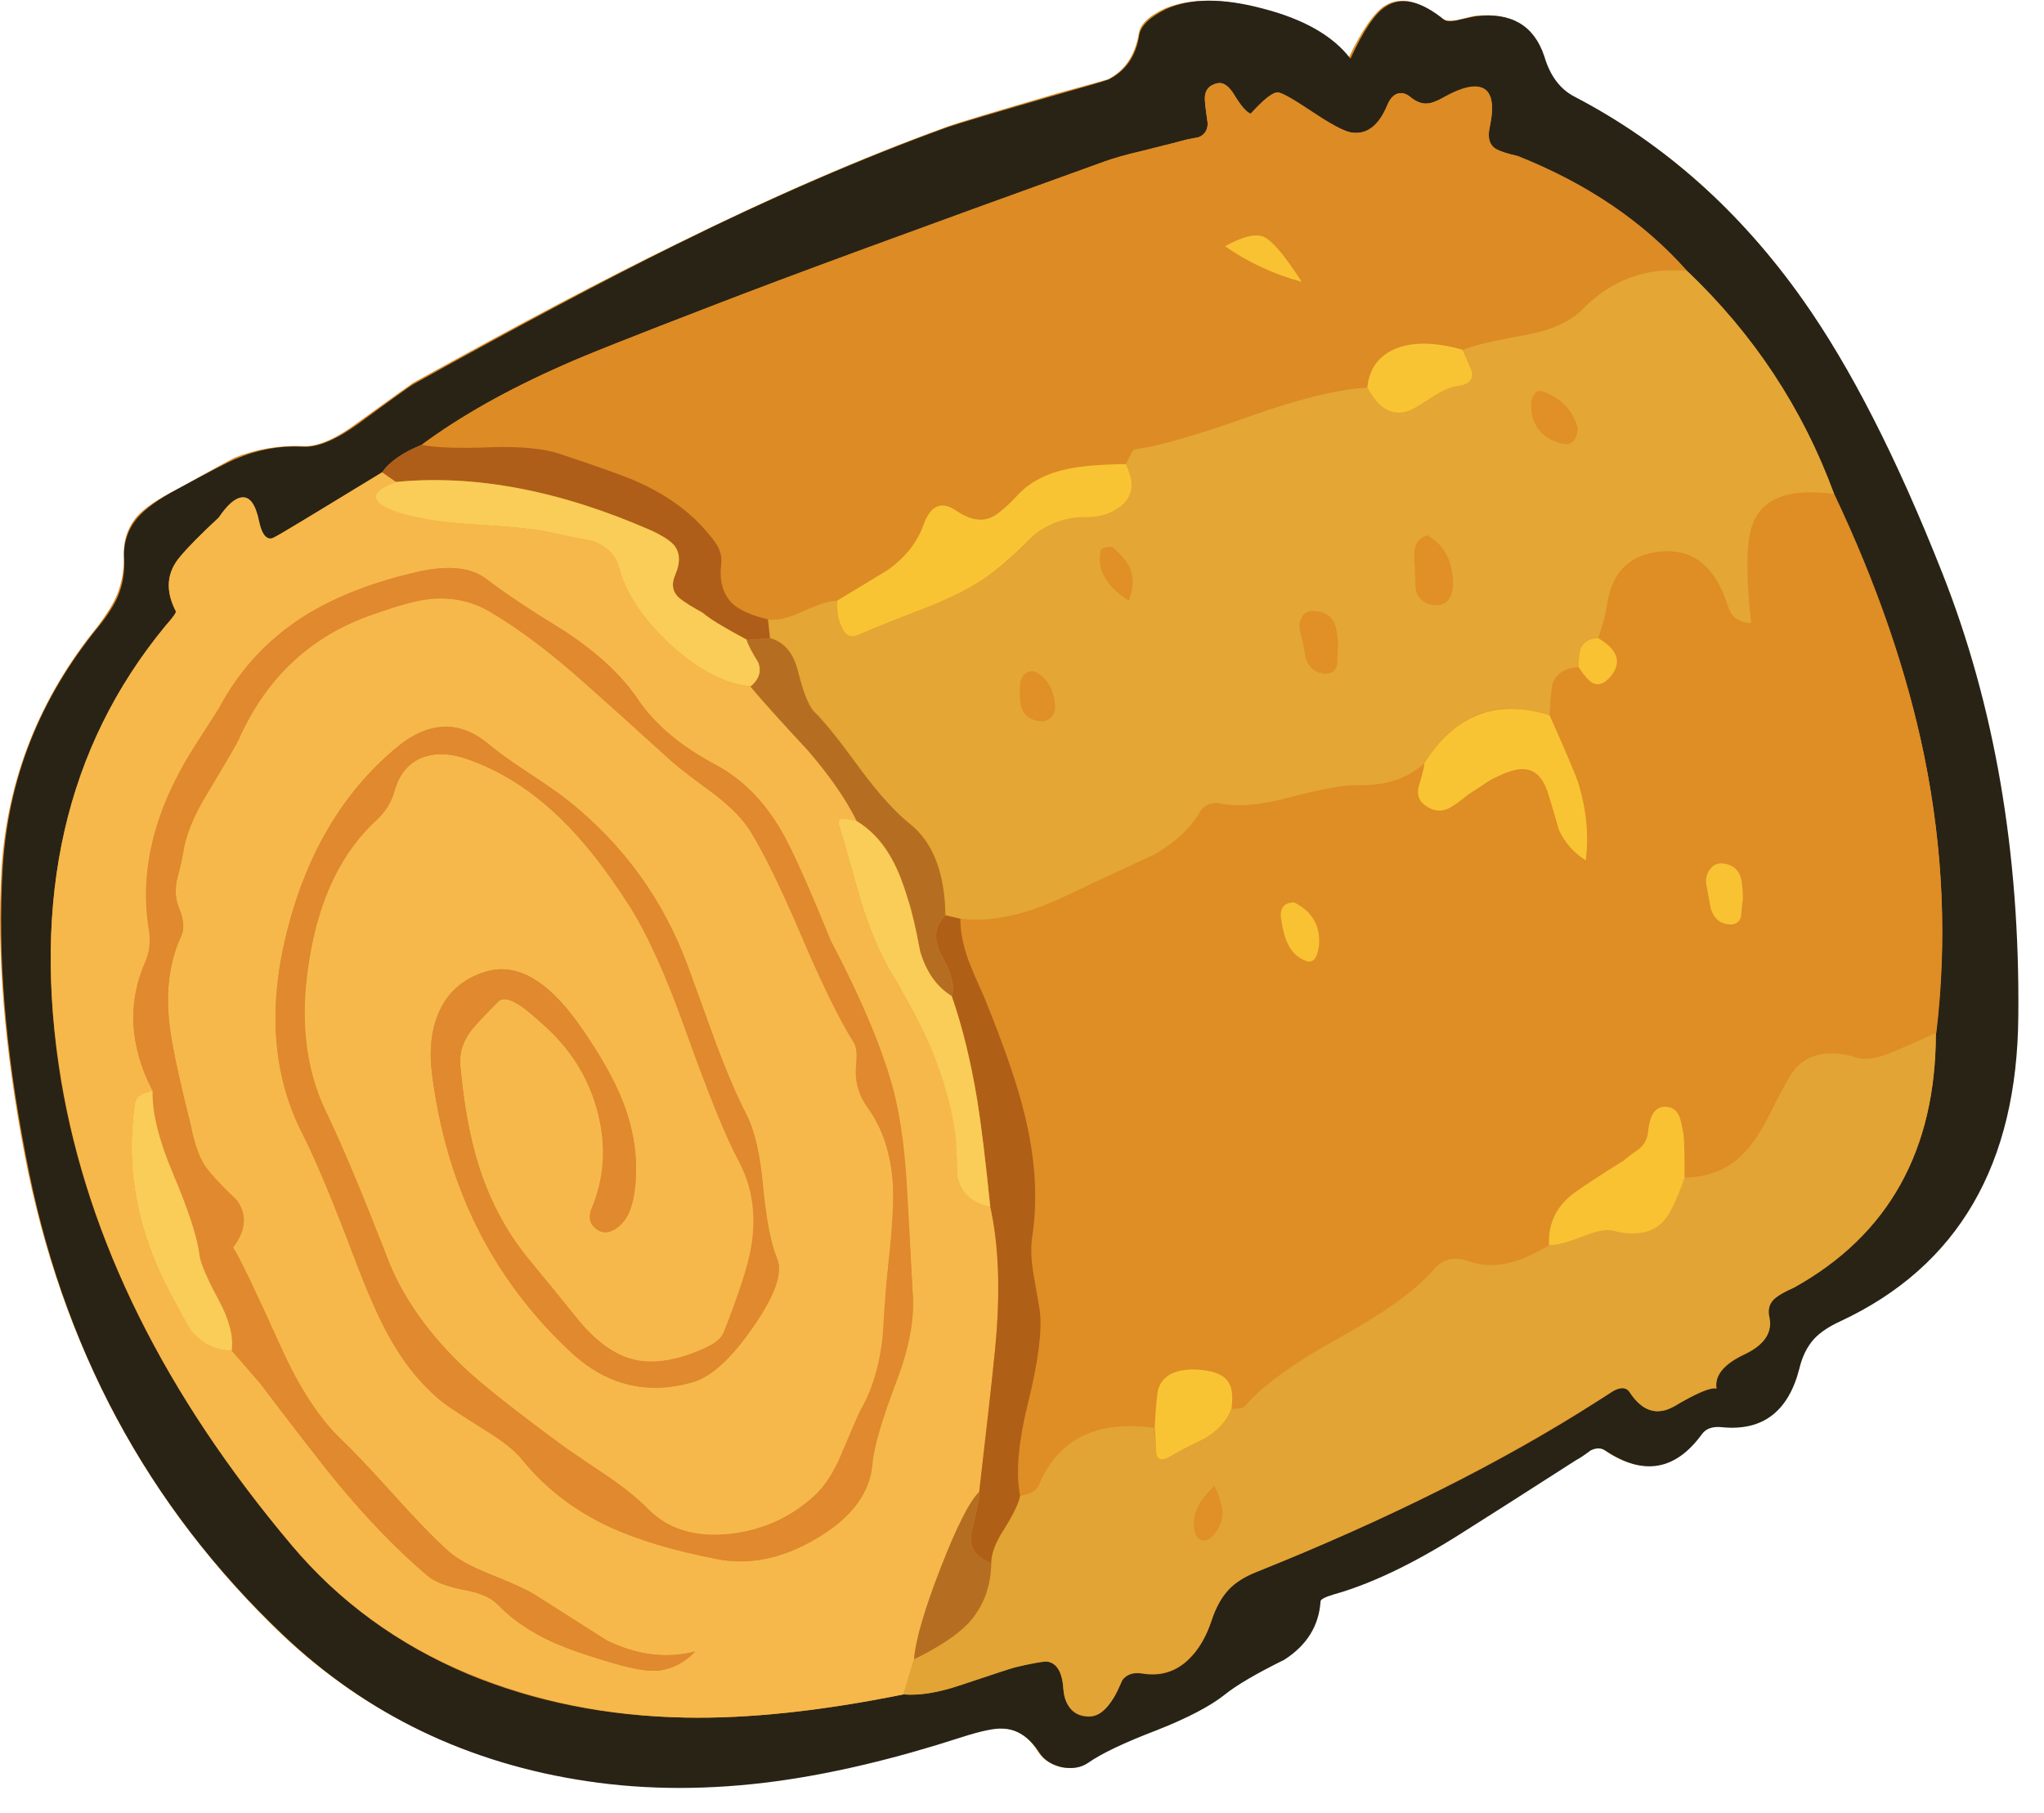 <svg xmlns="http://www.w3.org/2000/svg" xmlns:xlink="http://www.w3.org/1999/xlink" width="71" height="63" preserveAspectRatio="none"><defs><path id="a" fill="#DD8B25" d="M67.4 19.9q-2.35-6-4.8-9.5-3.3-4.65-7.95-7.05-.75-.4-1.05-1.4-.55-1.6-2.35-1.4-.05 0-.65.15-.35.05-.5-.05-1.2-.95-2-.45-.55.35-1.25 1.8Q45.95.85 43.8.3q-2.05-.55-3.35 0-.85.4-.9.9-.2 1.1-1.05 1.55-.15.05-1.8.5-3.25.95-3.8 1.15-4.4 1.6-9.45 4.1-3.6 1.75-9.1 4.8-.15.1-1.95 1.4-1.15.85-1.9.8-1.2-.05-2.35.4-.3.15-2 1.1-1 .5-1.4.95-.5.6-.45 1.45 0 .7-.25 1.3-.2.45-.65 1.05Q.35 25.5.05 30.2q-.25 4.4.8 9.9 1.9 9.95 8.95 16.7 4.4 4.15 10.55 5.05 3.15.5 6.6 0 2.95-.4 6.4-1.5 1.05-.35 1.45-.3.75 0 1.25.8.25.4.8.55.55.1.9-.15.7-.5 2.4-1.15 1.6-.65 2.35-1.25.6-.5 2.1-1.2 1.15-.75 1.25-2.05 0-.1.4-.2 1.95-.55 4.4-2.1 1.35-.85 4.05-2.6.2-.1.5-.35.3-.15.55.05 1.95 1.3 3.35-.6.2-.3.7-.25 2.1.2 2.65-2 .15-.65.55-1.05.3-.35.9-.6Q70 43 70.05 35.25q.1-8.45-2.65-15.35"/><path id="b" fill="#292316" d="M684.95 268.9q-3.65-2.95-6.05-1.35-1.65 1.05-3.65 5.4-2.7-3.55-9.1-5.2-6.2-1.65-10 .05-2.55 1.25-2.8 2.7-.5 3.25-3.15 4.6-.45.2-5.25 1.55-9.7 2.8-11.45 3.4-13.15 4.75-28.2 12.2-10.7 5.3-27.1 14.4-.5.25-5.8 4.15-3.45 2.5-5.7 2.4-3.6-.2-7 1.25-.95.35-6.1 3.15-2.9 1.55-4.1 2.95-1.55 1.8-1.4 4.3.1 2.05-.65 3.85-.6 1.4-2.05 3.2-9.1 11.15-9.9 25.1-.8 13.2 2.4 29.7 5.55 29.7 26.7 49.75 13.05 12.4 31.5 15.15 9.35 1.4 19.65 0 8.8-1.2 19.15-4.55 3.1-1 4.35-.9 2.2.1 3.75 2.5.75 1.15 2.35 1.5 1.6.3 2.7-.45 2.05-1.45 7.15-3.4 4.8-1.9 7.05-3.7 1.8-1.45 6.15-3.6 3.5-2.25 3.75-6.05 0-.3 1.3-.7 5.75-1.6 13.05-6.2 4.05-2.55 12.15-7.75.5-.25 1.5-1 .9-.45 1.6.05 5.85 3.9 9.95-1.75.65-.9 2.2-.7 6.2.55 7.9-6.1.45-1.9 1.55-3.1.95-1 2.7-1.8 18.3-8.55 18.45-31.7.25-25.35-7.9-45.95-7.05-17.85-14.45-28.3-9.75-13.8-23.65-21.05-2.25-1.15-3.15-4.2-1.6-4.8-7.05-4.15-.15 0-1.9.4-1.1.25-1.45-.05m-20.05 9.8q2-2.25 2.8-2.25.6 0 3.6 2.05 2.9 1.9 4 2.1 2.45.45 3.8-2.9.35-.85.95-1.1.7-.25 1.4.35.85.75 1.75.65.7-.05 1.8-.65 2.7-1.5 4-.9 1.4.65.7 3.95-.4 1.75.7 2.35.65.35 2.2.7 10.9 4.4 17.5 11.9 10.35 9.75 15.3 23.15 6.65 14 9.35 27.2 2.95 14.5 1.2 28.7 0 18.25-14.7 26.4-1.35.6-1.9 1.05-1 .75-.7 2.1.5 2.35-2.55 3.8-3.2 1.5-2.9 3.55-.85-.25-4.35 1.8-2.7 1.55-4.65-1.45-.5-.75-1.65-.15-.05 0-1.85 1.2-14.7 9.4-35.2 17.6-1.85.75-2.85 1.8-1.15 1.2-1.8 3.25-.85 2.55-2.35 4-2 1.95-4.8 1.5-1.4-.25-2.1.65-.55 1.3-.9 1.85-.65 1-1.1 1.35-.7.65-1.6.6-1.2-.05-1.85-.9-.55-.75-.65-1.8-.15-2.7-1.65-3-.55-.05-3.45.6-.3.05-5.65 1.85-3.4 1.15-5.85.95-12.9 2.6-22.65 2.4-12.1-.2-22.5-4.5-10.9-4.6-18.3-13.4-19.7-23.35-23.9-48.15-4.65-28.35 10.8-47.1.2-.25.75-.9.45-.5.35-.7-1.65-3.2.45-5.65 1.2-1.45 4-4.05 1.35-1.9 2.35-2.05 1.25-.2 1.8 2.5.4 1.9 1.3 1.75.3-.05 1.75-1 2.5-1.45 9.75-5.9 1.15-1.65 4.1-2.85 6-4.45 14.75-8.3 2.9-1.3 15.7-6.25 11.35-4.4 40.25-14.8 1.5-.55 4.05-1.15 3.2-.8 4.15-1.05.5-.15 1.65-.35.9-.35.95-1.4-.25-1.7-.3-2.5-.05-1.4 1.3-1.7.9-.2 1.75 1.2 1 1.7 1.7 2"/><path id="c" fill="#F6B84A" d="M560.25 318.45q-1.05.15-2.35 2.1-2.8 2.6-4 4.05-2.1 2.45-.45 5.65.1.2-1.1 1.55-15.5 18.85-10.75 47.15 4.1 24.65 23.85 48.15 7.4 8.8 18.35 13.35 10.4 4.3 22.45 4.55 9.8.2 22.65-2.4l1.1-3.65q.25-3.05 2.75-9.45 2.55-6.45 4.05-7.9 1.15-9.85 1.6-14.75.9-8.8-.5-14.9-2.95-.5-3.45-3.2.05-3.2-.15-4.45-.6-4.2-2.45-8.55-1.4-3.15-4.1-7.8-1.8-2.95-3.25-7.55-1.5-5.35-2.3-8-.2-.65.55-.65.4.05 1.3.25-1.65-3.35-5.05-7.3-4.05-4.35-5.95-6.65-4-.35-8.4-4.4-4.2-3.95-5.25-7.9-.5-2-2.85-2.8-.25-.1-4.4-.9-2.05-.45-7.85-.8-5-.3-7.8-1.25-1.9-.65-2.25-1.35-.4-.95 2.05-1.8l-1.45-1-9.7 5.9q-1.65.95-1.75.95-.9.15-1.3-1.75-.55-2.7-1.85-2.5m-2.3 21.9q3.15-5.95 8.8-9.55 4.9-3.05 12.1-4.65 4.5-1 6.8.75 2.65 2.05 8.3 5.55 4.95 3.3 7.35 6.85 2.55 3.9 8.1 6.9 4.75 2.5 7.6 8.25 1.65 3.25 4.35 9.95 5 9.55 6.6 15.85 1.05 4.25 1.35 10.4.2 3.4.55 10.25.35 3.9-1.65 9.2-2.3 6.05-2.5 8.55-.35 4.55-5.75 7.75-5.35 3.2-10.45 2.15-6.75-1.35-10.95-3.25-5.55-2.55-9.2-7.05-1.15-1.4-3.75-3-3.5-2.2-4.2-2.75-3.4-2.6-5.85-7.05-1.6-2.85-3.65-8.3-3.1-8.35-5.35-12.75-4.65-9.15-1.45-21.35 3.05-11.7 11-18.45 5.2-4.4 9.8-.55 1.35 1.15 4.1 2.95 2.95 1.95 4.2 2.95 8.55 6.85 12.35 17.1.95 2.6 2.85 7.85 1.65 4.5 3.25 7.65 1.25 2.4 1.7 7.35.5 5.2 1.45 7.5.95 2.2-2.55 7.2-3.4 4.9-6.3 5.65-7.05 1.95-12.5-3.1-12.2-11.35-14.45-29.05-.45-3.9.9-6.6 1.4-2.85 4.65-3.85 4.85-1.45 9.75 5.55 3.15 4.45 4.5 7.9 1.8 4.6 1.25 9.15-.35 2.8-1.75 3.9-1.25.95-2.25.15-1.05-.8-.4-2.2 1.9-4.55.6-9.7-1.3-5.2-5.3-8.9-4.1-4-5.15-2.65-1.7 1.7-2.55 2.7-1.45 1.75-1.3 3.8.55 6.25 2.05 10.8 1.8 5.45 5.3 9.6 1.7 2.05 5 6.15 2.75 3.3 5.6 4 2.8.7 6.7-.9 2.3-.9 2.75-2.05 2.3-6 2.8-8.7.85-4.95-1.25-8.9-2-3.75-5.5-13.5-3.15-8.75-5.95-13.15-3.55-5.55-7.1-8.95-4.5-4.4-9.8-6.2-2.5-.85-4.45-.15-2.25.85-3 3.6-.5 1.65-1.75 2.85-5.45 4.95-7 14.25-1.6 9.2 1.65 16 2.5 5.15 6.65 15.9 2.4 5.7 7.75 10.75 2.75 2.6 10.45 8.25.3.2 4.4 3 2.6 1.8 4.2 3.4 3.1 3.15 8.45 2.6 5-.55 8.7-3.9 1.7-1.55 2.9-4.4 1.65-4 1.9-4.45 1.9-3.2 2.4-7.75.3-5.15.55-7.6.65-5.4.5-8.15-.3-4.8-2.7-8.05-1.2-1.75-1.15-3.7.05-1.05.05-1.6.05-.95-.25-1.4-2.25-3.55-5.4-10.95-3.25-7.6-5.35-11-1.1-1.75-3.7-3.8-3-2.15-4.4-3.35-6-5.45-9.05-8.15-5.35-4.75-9.75-7.35-3.05-1.85-6.7-1.35-2 .25-6.15 1.75-9.15 3.4-13.35 12.8-.3.7-3.25 5.6-2.1 3.45-2.5 6.2-.15.95-.65 2.8-.3 1.65.25 2.9.75 1.75.2 2.9-1.95 4.25-1.1 9.9.5 3.25 2.1 9.65.55 2.75 1.45 4.2.9 1.3 3.35 3.65 1.6 2.2-.4 4.85 1 1.55 4.95 10.3 2.85 6.35 6.25 9.6 1.8 1.7 5.55 5.85 3.5 3.9 5.6 5.8 1.3 1.15 4.2 2.3 3.4 1.35 4.65 2.1 2.45 1.55 7.55 4.8 4.7 2.3 9.15 1.15-1.75 1.85-4.1 2-1.45.05-4.15-.7-4.3-1.25-6.5-2.25-3.5-1.6-5.75-3.95-1.05-1.05-3.5-1.5-2.6-.5-3.7-1.4-4.5-3.8-9.3-9.55-1.85-2.25-8.1-10.5-.6-.75-2.95-3.35-2.55-.05-4.25-2.2-.4-.5-2.2-3.9-5.05-9.55-3.6-19.5.1-1.05 1.85-1.35-3.6-6.95-.7-13.4.65-1.35.3-3.4-1.45-9.2 4.9-19.1z"/><path id="d" fill="#DF8D25" d="M696.2 337.85q-.15.45-.3 3.25 2.45 5.5 2.95 6.95 1.3 4.15.8 8.05-1.9-1.15-2.8-3.2-.1-.3-1-3.4-.7-2.5-2.2-2.8-1.1-.3-3.25.75-1.9 1.25-2.9 1.85-1.3 1.05-1.95 1.4-1.2.65-2.4-.15t-.8-2.2q.6-2.1.55-2.3-1.5 1.3-3.2 1.8-1.55.5-3.85.45-1.95-.05-7.1 1.3-4.45 1.2-7.25.55-.4-.05-.95.15-.6.25-.8.6-1.55 2.75-4.95 4.65-4.1 1.9-6.05 2.8-4.45 2.2-6.6 2.9-3.95 1.3-7.35.9 0 1.95.8 4.2.05.1 1.7 4.05 3.05 7.45 4.15 12 1.7 6.85.85 12.75-.25 1.7.15 4 .2 1.3.6 3.8.35 3.1-1.25 9.55-1.5 6.05-.85 9.5 1.6-.2 2.05-1.15 1.65-3.85 4.85-5.25 2.8-1.25 7.1-.65.2-3.6.4-4.1.7-2 3.8-1.95 2.35.1 3.2 1 .9.95.55 3.1.25-.05.8-.05.45-.05.6-.25 2.7-3.15 9.85-7.05 7.1-3.95 9.8-7.1 1.4-1.7 3.5-.9 2.1.75 4.4.15 1.7-.4 4.05-1.8-.25-3.3 2.65-5.4 1.6-1.2 5-3.35.5-.45 1.6-1.2.85-.7.95-1.8.25-2.6 1.75-2.6 1.1 0 1.55 1 .25.55.4 1.95.2 1.45.15 4.4 3.05-.05 5.3-1.8 1.85-1.55 3.35-4.5 2.15-4.35 2.95-5.2 2.15-2.15 6.2-.9 1.35.4 3.9-.7 1.45-.6 4.35-1.9 1.7-14.2-1.25-28.7-2.7-13.15-9.35-27.2-7.5-1-8.65 3.8-.7 2.75.05 9.6-1.5-.1-2.15-1.05 0-.05-.7-1.8-2-5.15-6.75-4.55-4.65.55-5.35 5.55-.2 1.15-.9 3.4 3.1 1.75 1.3 3.9-.95 1.2-1.9.75-.65-.3-1.45-1.65-2.2.2-2.7 1.8m-26.8 22.6q2.8 1.4 2.6 4.4-.25 2.05-1.3 1.7-1.3-.45-1.95-1.8-.45-.9-.7-2.65-.2-1.6 1.35-1.65m46.55-.4q-.1.6-.2 1.9-.3 1-1.55.75-1.2-.25-1.6-1.6-.3-1.7-.45-2.45-.15-.95.4-1.65.55-.75 1.55-.55 1.25.25 1.6 1.35.2.55.25 2.25"/><path id="e" fill="#E4A635" d="M699.2 299.05q-1.8 1.8-5.8 2.55-5.1.9-6.45 1.55.25.7.9 2.25.25 1.25-1.5 1.45-.9.1-2.3 1.05-1.9 1.2-2.35 1.4-2.8 1.35-4.7-2.25-4.5.25-12.1 2.95-8.25 2.95-12 3.45-.2.05-.45.6-.45.85-.5.95 1.45 2.85-.55 4.4-1.45 1.1-3.45 1.05-3.05-.05-5.5 1.95-2.6 2.6-4.2 3.8-2.3 1.75-6.65 3.55-4.95 1.9-7.3 2.95-1.15.55-1.8-.8-.55-1.15-.4-2.75-1.2 0-3.6 1.1-2.2 1.05-3.65.85l.25 1.95q2.15.6 2.85 3.35.85 3.45 1.75 4.3 1.5 1.45 4.7 5.9 2.85 3.9 5.15 5.7 3.6 2.75 3.7 9.5l1.55.35q3.4.4 7.35-.9 2.15-.7 6.6-2.9 1.95-.9 6.05-2.8 3.4-1.9 4.95-4.65.25-.35.8-.6.55-.2.95-.15 2.85.65 7.3-.55 5.15-1.35 7.05-1.3 2.3.05 3.85-.45 1.7-.5 3.2-1.8 4.8-7.7 13-5 .15-2.75.3-3.25.55-1.6 2.7-1.75 0-1.45.25-2 .45-.95 1.8-1 .75-2.25.9-3.4.7-5 5.35-5.55 4.75-.6 6.8 4.55.55 1.6.7 1.8.6.95 2.1 1.05-.75-6.85-.05-9.6 1.15-4.8 8.65-3.8-4.85-13.25-15.25-23.15-6.4-.6-10.95 4.1m-3.8 8.5q2.8 1.15 3.4 3.8-.25 1.85-1.65 1.5-3.05-.8-3.15-3.9 0-.75.35-1.2.35-.5 1.05-.2m-43.15 21.6q-1.8-1.2-2.45-2.4-.75-1.25-.4-2.85.05-.15.55-.25.5-.15.65 0 1.4 1.2 1.8 2.2.6 1.45-.15 3.3m29.7-5.35q.15-1 1.25-1.4 2.4 1.3 2.65 4.45.1 1.25-.3 2-.55.9-1.7.75-1.45-.2-1.75-1.5-.15-.45-.15-2.45-.1-1.25 0-1.85m-11.9 8.6q-.2-.85.15-1.45.35-.75 1.25-.7 1.45.05 2.05 1.1.4.8.45 2.45-.05.6-.1 2-.25 1.05-1.45.9-1.35-.2-1.8-1.65-.3-1.85-.55-2.65m-27.6 4.1q1.9.9 2.15 3.45.1.85-.45 1.35-.6.5-1.4.3-1.25-.25-1.6-1.35-.2-.65-.15-2.2.1-1.6 1.45-1.55"/><path id="f" fill="#DD8B25" d="M667.7 276.45q-.8 0-2.8 2.2-.65-.25-1.7-1.95-.85-1.4-1.75-1.2-1.35.3-1.3 1.7.05.8.3 2.5-.05 1.05-.95 1.4-1.15.2-1.65.35-1 .3-4.1 1.05-2.6.6-4.1 1.15-30.3 10.95-40.2 14.8-12.7 4.85-15.75 6.25-8.75 3.85-14.75 8.3 2.1.45 7.2.25 4.6-.15 7.15.7 6.15 2.05 7.95 2.85 4.25 1.9 6.85 4.75 1.15 1.3 1.4 1.75.65 1 .5 2.1-.3 2.6 1.1 4 1.2 1.15 3.75 1.7 1.45.2 3.65-.85 2.4-1.1 3.55-1.1 1.75-1.05 5.2-3.15 2.8-2 3.75-4.75 1.1-3 3.4-1.4 2 1.35 3.55.7 1-.4 2.9-2.45 1.9-1.95 5.1-2.6 2.05-.45 6-.5.15-.25.45-.95.25-.55.5-.6 3.75-.5 12-3.45 7.6-2.7 12.1-2.95.3-2.95 3-4.05 2.7-1.05 6.9.1 1.25-.55 6.45-1.5 4-.75 5.8-2.6 2.4-2.4 5.1-3.4 2.6-.95 5.9-.65-6.8-7.65-17.55-11.9-1.55-.35-2.2-.7-1.1-.6-.7-2.35.7-3.3-.7-4-1.3-.6-4 .9-1.1.65-1.75.7-.9.05-1.8-.7-.7-.55-1.35-.3-.6.25-1 1.1-1.35 3.3-3.8 2.9-1.1-.2-4-2.15-3-2-3.6-2m-5.45 15.95q2.8-1.55 4.05-.95 1.3.6 3.9 4.65-4.4-1.2-7.95-3.7"/><path id="g" fill="#E2A434" d="M727.75 376.55q-4.05-1.2-6.2.95-.8.8-2.95 5.15-1.5 3-3.35 4.55-2.25 1.75-5.35 1.8-1.2 3.5-2.2 4.55-1.75 1.85-5.25.9-1-.25-3.1.65-2.35.95-3.5.9-2.3 1.4-4.05 1.8-2.25.6-4.35-.15-2.15-.75-3.55.85-2.7 3.2-9.8 7.1-7.1 3.95-9.8 7.1-.15.2-.6.25l-.8.05q-.7 1.8-2.75 3.05-2.5 1.2-3.55 1.85-1.45.85-1.5-.55-.15-2.3-.2-2.4-8.9-1.25-11.95 5.9-.4.95-2 1.15-.15 1.15-1.65 3.45-1.35 2.05-1.3 3.55-.05 3.7-2.4 6.25-1.8 1.85-5.6 3.7l-1.1 3.65q2.5.2 5.9-.95 5.4-1.8 5.65-1.85 2.8-.7 3.4-.6 1.5.2 1.65 2.95.1 1.1.65 1.8.7.85 1.85.9.9.05 1.6-.55.5-.4 1.1-1.35.35-.6.9-1.85.7-.9 2.1-.7 2.8.45 4.8-1.5 1.5-1.45 2.35-4 .7-2.05 1.8-3.2 1.05-1.1 2.85-1.8 20.1-8.05 35.2-17.65.55-.3 1.85-1.15 1.15-.6 1.65.15 1.95 3 4.65 1.45 3.5-2.1 4.35-1.85-.3-2.05 2.9-3.55 3.1-1.45 2.6-3.8-.3-1.3.65-2.05.55-.45 1.9-1.05 14.7-8.2 14.7-26.4-2.85 1.3-4.3 1.9-2.55 1.1-3.9.65M661.15 421q.85 1.8.8 2.95-.05 1.3-1.15 2.35-.4.4-.9.3-.5-.15-.7-.65-.4-1.35.15-2.6.45-1.05 1.8-2.35"/><path id="h" fill="#AE5E18" d="M608.05 330.4q.8.7 2.25 1.5.75.45 2.35 1.35l2.4-.2-.2-1.95q-2.6-.6-3.75-1.7-1.4-1.45-1.1-4 .15-1.1-.5-2.1-.25-.45-1.4-1.75-2.6-2.85-6.85-4.75-1.8-.8-7.95-2.85-2.55-.85-7.15-.7-5.1.2-7.2-.25-2.95 1.2-4.1 2.85l1.45 1q12.45-1.15 26.5 5.1 1.75.8 2.35 1.55.85 1.15.1 2.95-.7 1.6.55 2.55.7.55 2.25 1.4"/><path id="i" fill="#E0892F" d="M566.7 330.8q-5.65 3.6-8.8 9.55l-2.4 3.75q-6.35 9.85-4.85 19.1.3 1.9-.35 3.35-2.85 6.5.75 13.45-.1 3.3 2.1 8.55 2.4 5.8 2.7 8.45.15 1.2 2 4.7 1.65 3.05 1.4 5.25.95 1.1 2.9 3.35 5.95 7.85 8.15 10.45 4.75 5.75 9.3 9.55 1.1.95 3.7 1.45 2.5.45 3.5 1.5 2.25 2.35 5.7 3.9 2.35 1.05 6.55 2.25 2.65.8 4.15.75 2.35-.15 4.1-2-4.5 1.15-9.2-1.15-5.1-3.25-7.55-4.8-1.2-.75-4.6-2.1-2.85-1.15-4.2-2.35-2.2-1.95-5.65-5.75-3.85-4.3-5.55-5.9-3.35-3.2-6.25-9.55-4-8.75-4.95-10.3 2-2.7.45-4.9-2.45-2.3-3.35-3.6-1-1.45-1.45-4.2-1.65-6.4-2.1-9.65-.85-5.6 1.05-9.9.55-1.2-.15-2.95-.55-1.25-.25-2.9.5-1.8.6-2.8.4-2.75 2.5-6.15 3-4.95 3.3-5.6 4.15-9.4 13.35-12.8 4.15-1.5 6.1-1.8 3.7-.45 6.75 1.35 4.4 2.6 9.75 7.4 3.05 2.7 9.05 8.15 1.35 1.15 4.35 3.35 2.6 2 3.7 3.8 2.15 3.45 5.35 10.95t5.4 11q.3.5.3 1.4 0 .5-.1 1.55 0 2.1 1.2 3.7 2.35 3.25 2.65 8.05.15 2.55-.45 8.15-.3 2.45-.6 7.6-.5 4.6-2.35 7.75-.2.4-1.95 4.5-1.15 2.8-2.85 4.35-3.7 3.35-8.75 3.9-5.35.55-8.45-2.6-1.55-1.6-4.2-3.4-2.95-1.9-4.4-2.95-7.7-5.7-10.4-8.25-5.35-5.05-7.75-10.75-4.2-10.75-6.7-15.95-3.25-6.75-1.65-15.95 1.6-9.3 7-14.25 1.3-1.15 1.8-2.85.75-2.8 3-3.6 1.9-.7 4.45.15 5.25 1.8 9.8 6.2 3.5 3.4 7.05 8.95 2.85 4.4 5.95 13.15 3.5 9.8 5.5 13.5 2.1 3.95 1.25 8.9-.45 2.75-2.8 8.7-.25.7-1.05 1.25-.5.3-1.65.8-3.9 1.55-6.7.85-2.85-.7-5.6-3.95l-5.05-6.15q-3.5-4.1-5.3-9.6-1.45-4.55-2-10.85-.2-2 1.25-3.75.85-1 2.6-2.75.6-.8 2.35.35.95.65 2.8 2.35 4 3.7 5.3 8.9 1.25 5.15-.65 9.7-.6 1.4.4 2.2 1.05.8 2.25-.15.9-.7 1.3-1.75.3-.8.5-2.2.55-4.5-1.25-9.1-1.35-3.45-4.5-7.95-4.95-7-9.75-5.5-3.25 1-4.65 3.85-1.35 2.7-.9 6.55 2.15 17.7 14.45 29.05 5.45 5.1 12.5 3.15 2.85-.8 6.3-5.7 3.45-4.95 2.55-7.15-1-2.35-1.5-7.55-.45-4.95-1.65-7.35-1.6-3.15-3.3-7.65l-2.85-7.8q-3.7-10.2-12.3-17.1-1.25-1-4.2-2.95-2.75-1.8-4.1-2.95-4.7-3.9-9.8.55-7.95 6.75-11 18.4-3.2 12.2 1.45 21.35 2.05 4.1 5.35 12.8 2.05 5.45 3.65 8.3 2.45 4.45 5.85 7.05.65.5 4.2 2.7 2.6 1.55 3.75 3 3.6 4.5 9.2 7.05 4.25 2 10.95 3.3 5.05 1 10.4-2.15 5.4-3.25 5.75-7.75.2-2.55 2.5-8.6 2.05-5.3 1.7-9.2 0-.05-.6-10.25-.35-6.2-1.35-10.35-1.55-6.3-6.55-15.85-2.75-6.7-4.35-9.95-2.85-5.75-7.6-8.3-5.4-2.85-8.1-6.85-2.4-3.55-7.4-6.9-5.65-3.45-8.3-5.5-2.25-1.75-6.8-.8-7.2 1.6-12.1 4.7"/><path id="j" fill="#B05F17" d="M632.9 366.05q1.55 2.9 1 4.1 1.65 4.7 2.65 10.8.6 3.65 1.35 11.05 1.35 6.05.5 14.85-.5 4.9-1.65 14.75.15.4-.75 3.95-.65 2.4 2 3.45 0-1.5 1.35-3.55 1.45-2.35 1.65-3.45-.7-3.45.8-9.55 1.6-6.45 1.25-9.55 0-.1-.65-3.8-.4-2.25-.15-3.95.9-5.9-.8-12.75-1.1-4.55-4.15-12.05-1.2-2.65-1.7-4-.8-2.25-.8-4.2l-1.55-.35q-1.75 1.7-.35 4.25"/><path id="k" fill="#F9CD57" d="M613.05 338.05q1.35-1.1.8-2.5-.95-1.55-1.2-2.35-1.6-.85-2.35-1.3-1.4-.8-2.25-1.5-1.55-.85-2.25-1.4-1.25-.95-.55-2.55.8-1.85-.1-3-.55-.7-2.35-1.55-14.25-6.25-26.5-5.05-2.45.85-2.05 1.8.3.7 2.2 1.35 2.85.95 7.8 1.25 5.8.35 7.9.8 1.4.3 4.4.9 2.35.8 2.85 2.8 1.05 3.95 5.25 7.9 4.4 4.05 8.4 4.4"/><path id="l" fill="#F9CD57" d="M633.9 370.15q-2.3-1.45-3.25-4.6-.7-3.75-1.3-5.5-.85-2.85-1.9-4.55-1.3-2.2-3.4-3.5-.9-.2-1.3-.25-.75 0-.55.65.8 2.65 2.3 8 1.45 4.6 3.25 7.55 2.75 4.7 4.1 7.85 1.8 4.35 2.4 8.5.2 1.25.2 4.45.5 2.7 3.45 3.25-.75-7.35-1.35-11.05-1-6.05-2.65-10.8"/><path id="m" fill="#B56E21" d="M619.65 340.7q-.85-.85-1.7-4.25-.7-2.8-2.9-3.4l-2.4.2q.25.8 1.2 2.3.55 1.4-.8 2.55 1.9 2.25 5.95 6.6 3.4 3.95 5.05 7.3 2.1 1.3 3.4 3.5 1.05 1.7 1.9 4.55.6 1.75 1.3 5.5.95 3.2 3.25 4.6.55-1.2-1-4.1-1.4-2.55.35-4.25-.1-6.6-3.7-9.5-2.25-1.8-5.15-5.7-3.2-4.4-4.75-5.9"/><path id="n" fill="#F9CD57" d="M551.05 380q-1.75.3-1.85 1.35-1.45 9.95 3.6 19.5 1.75 3.3 2.2 3.95 1.7 2.1 4.25 2.15.3-2.2-1.35-5.25-1.85-3.45-2-4.7-.3-2.65-2.75-8.45-2.2-5.2-2.1-8.55"/><path id="o" fill="#B56E21" d="M636.75 421.6q-1.5 1.45-4 7.9t-2.75 9.45q3.8-1.85 5.6-3.7 2.35-2.55 2.4-6.25-2.65-1.05-2-3.45.9-3.55.75-3.95"/><path id="p" fill="#F9C433" d="M682.35 348.35q-.4 1.4.8 2.15 1.2.8 2.4.15.65-.35 1.95-1.4.25-.15 1.45-.95.85-.6 1.45-.85 2.1-1.05 3.25-.75 1.5.3 2.2 2.8.95 3.15 1 3.4.9 2 2.8 3.2.5-3.95-.8-8.1-.5-1.45-2.95-6.95-8.25-2.6-13 5 .05.3-.55 2.3"/><path id="q" fill="#F8C233" d="M702.45 394.5q3.5.9 5.25-.95 1-1.05 2.2-4.55 0-3.65-.1-4.4-.25-1.5-.45-1.95-.4-1-1.5-1-1.5 0-1.75 2.65-.1 1.05-.95 1.75-1.1.75-1.6 1.2-3.45 2.15-5.05 3.3-2.85 2.1-2.65 5.45 1.15.05 3.5-.9 2.1-.85 3.1-.6"/><path id="r" fill="#F9C433" d="M662.9 413q.35-2.2-.55-3.1-.85-.9-3.2-1-3.1-.05-3.8 1.95-.2.5-.4 4.1.05.05.15 2.4.05 1.4 1.5.55 1.05-.65 3.55-1.85 2.05-1.25 2.75-3.05"/><path id="s" fill="#F8C233" d="M715.95 360.05q-.05-1.7-.25-2.25-.35-1.1-1.6-1.35-1-.2-1.55.55-.55.7-.4 1.6.15.75.45 2.45.4 1.4 1.6 1.65 1.25.25 1.55-.75.1-1.3.2-1.9"/><path id="t" fill="#F8C233" d="M669.4 360.45q-1.55.05-1.35 1.65.25 1.75.7 2.65.65 1.35 1.95 1.8 1.05.35 1.3-1.7.2-3-2.6-4.4"/><path id="u" fill="#F8C233" d="M698.9 336.05q.85 1.3 1.45 1.65.95.45 1.9-.7 1.75-2.15-1.3-3.95-1.35.05-1.8 1-.25.55-.25 2"/><path id="v" fill="#F9C433" d="M651.4 319.4q2-1.55.55-4.4-3.95.05-6 .5-3.2.65-5.1 2.6-1.9 2.05-2.9 2.45-1.55.65-3.55-.7-2.3-1.6-3.4 1.4-.95 2.75-3.75 4.75-3.45 2.1-5.2 3.15-.1 1.65.45 2.75.6 1.35 1.75.8 2.4-1.05 7.35-2.95 4.3-1.75 6.6-3.55 1.6-1.2 4.2-3.8 2.5-2 5.55-1.9 2 0 3.45-1.1"/><path id="w" fill="#F9C433" d="M677 307.05q1.9 3.6 4.7 2.25.35-.15 2.3-1.4 1.4-.9 2.3-1 1.8-.2 1.55-1.5-.65-1.55-.95-2.25-4.2-1.2-6.9-.15-2.7 1.1-3 4.05"/><path id="x" fill="#E09027" d="M683.2 322.4q-1.1.4-1.25 1.4-.1.6 0 1.85 0 2.05.1 2.45.35 1.3 1.8 1.5 1.15.15 1.7-.75.45-.8.3-2-.25-3.15-2.65-4.45"/><path id="y" fill="#E09027" d="M673.95 333.8q-.05-1.65-.45-2.45-.6-1.05-2.05-1.1-.9-.05-1.25.7-.35.65-.1 1.45t.5 2.65q.45 1.45 1.85 1.65 1.15.15 1.4-.9.05-1.4.1-2"/><path id="z" fill="#E09027" d="M698.8 311.35q-.55-2.55-3.4-3.8-.7-.3-1.05.2-.35.45-.35 1.25.1 3.05 3.15 3.85 1.5.4 1.65-1.5"/><path id="A" fill="#E09027" d="M642.45 336.5q-1.35-.05-1.45 1.55-.05 1.5.15 2.15.35 1.1 1.6 1.4.8.2 1.4-.3.55-.5.45-1.35-.25-2.55-2.15-3.45"/><path id="B" fill="#E09027" d="M652.25 329.15q.75-1.85.15-3.3-.45-1-1.8-2.2-.1-.15-.65 0-.5.1-.55.25-.35 1.6.4 2.85.65 1.2 2.45 2.4"/><path id="C" fill="#F8C233" d="M670.2 296.1q-2.6-4.05-3.9-4.65-1.25-.6-4.05.95 3.55 2.5 7.95 3.7"/><path id="D" fill="#E09027" d="M661.15 421q-1.35 1.3-1.8 2.35-.55 1.25-.15 2.6.15.5.65.65.55.1.95-.3 1.1-1.05 1.15-2.35.05-1.15-.8-2.95"/></defs><use xlink:href="#a"/><use xlink:href="#b" transform="matrix(.335 0 0 .335 -179.3 -89.4)"/><use xlink:href="#c" transform="matrix(.335 0 0 .335 -179.3 -89.4)"/><use xlink:href="#d" transform="matrix(.335 0 0 .335 -179.3 -89.4)"/><use xlink:href="#e" transform="matrix(.335 0 0 .335 -179.3 -89.4)"/><use xlink:href="#f" transform="matrix(.335 0 0 .335 -179.3 -89.4)"/><use xlink:href="#g" transform="matrix(.335 0 0 .335 -179.3 -89.4)"/><use xlink:href="#h" transform="matrix(.335 0 0 .335 -179.3 -89.4)"/><use xlink:href="#i" transform="matrix(.335 0 0 .335 -179.3 -89.4)"/><use xlink:href="#j" transform="matrix(.335 0 0 .335 -179.3 -89.4)"/><use xlink:href="#k" transform="matrix(.335 0 0 .335 -179.3 -89.4)"/><use xlink:href="#l" transform="matrix(.335 0 0 .335 -179.3 -89.4)"/><use xlink:href="#m" transform="matrix(.335 0 0 .335 -179.3 -89.4)"/><use xlink:href="#n" transform="matrix(.335 0 0 .335 -179.3 -89.4)"/><use xlink:href="#o" transform="matrix(.335 0 0 .335 -179.3 -89.4)"/><use xlink:href="#p" transform="matrix(.335 0 0 .335 -179.3 -89.4)"/><use xlink:href="#q" transform="matrix(.335 0 0 .335 -179.3 -89.4)"/><use xlink:href="#r" transform="matrix(.335 0 0 .335 -179.3 -89.4)"/><use xlink:href="#s" transform="matrix(.335 0 0 .335 -179.3 -89.4)"/><use xlink:href="#t" transform="matrix(.335 0 0 .335 -179.3 -89.4)"/><use xlink:href="#u" transform="matrix(.335 0 0 .335 -179.3 -89.4)"/><use xlink:href="#v" transform="matrix(.335 0 0 .335 -179.3 -89.4)"/><use xlink:href="#w" transform="matrix(.335 0 0 .335 -179.3 -89.4)"/><use xlink:href="#x" transform="matrix(.335 0 0 .335 -179.3 -89.4)"/><use xlink:href="#y" transform="matrix(.335 0 0 .335 -179.3 -89.4)"/><use xlink:href="#z" transform="matrix(.335 0 0 .335 -179.3 -89.4)"/><use xlink:href="#A" transform="matrix(.335 0 0 .335 -179.3 -89.4)"/><use xlink:href="#B" transform="matrix(.335 0 0 .335 -179.3 -89.4)"/><use xlink:href="#C" transform="matrix(.335 0 0 .335 -179.3 -89.4)"/><use xlink:href="#D" transform="matrix(.335 0 0 .335 -179.3 -89.4)"/></svg>